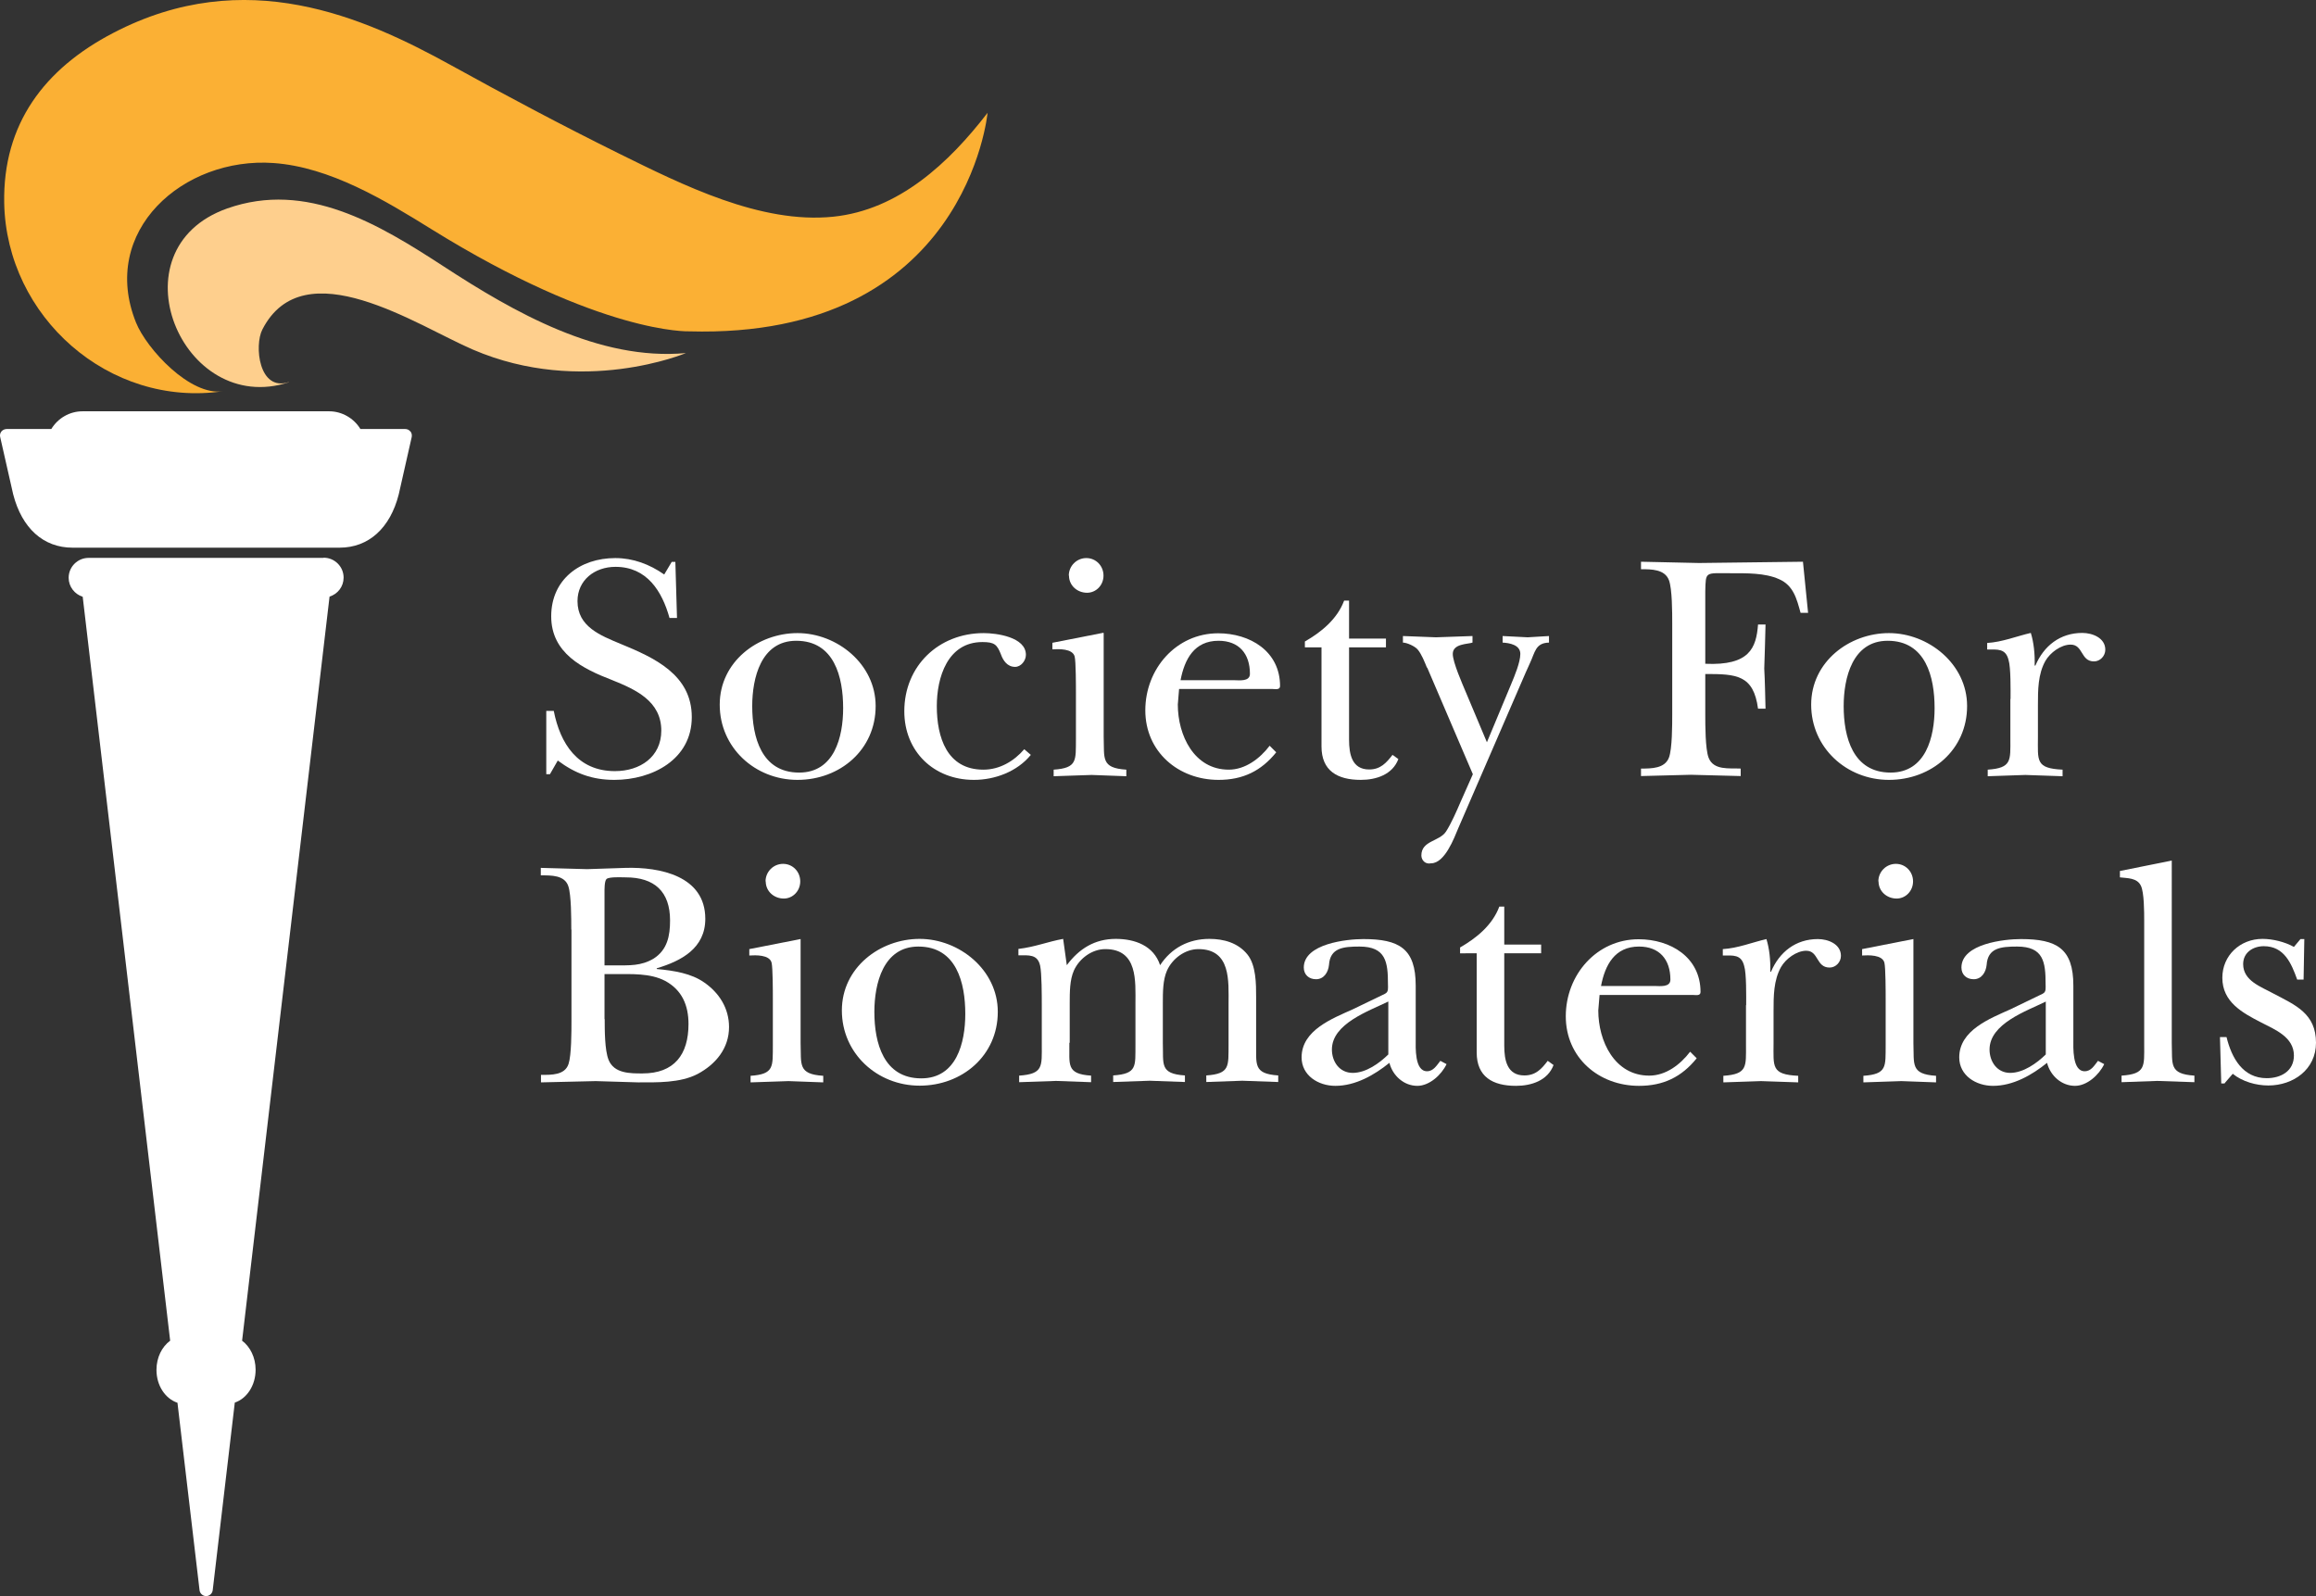 <svg viewBox="0 0 126.85 87.43" xmlns="http://www.w3.org/2000/svg"><rect x="0" y="0" width="126.85" height="87.43" fill="#333333" stroke="none"/><g fill="#fff"><path d="m29.92 38.94h.41c.35 1.79 1.31 3.3 3.35 3.3 1.38 0 2.54-.78 2.54-2.22 0-1.61-1.4-2.25-2.7-2.77-1.61-.62-3.33-1.47-3.33-3.49s1.58-3.19 3.51-3.19c.98 0 1.88.34 2.68.9l.41-.69h.2l.09 3.07h-.41c-.41-1.47-1.24-2.8-2.96-2.8-1.14 0-2.08.73-2.08 1.88 0 1.4 1.26 1.88 2.36 2.34 1.85.76 3.9 1.69 3.9 4.01s-2.16 3.44-4.24 3.44c-1.21 0-2.15-.35-3.1-1.06l-.43.75h-.2v-3.46z"/><path d="m47.96 38.68c0 2.39-1.95 4.04-4.28 4.04s-4.26-1.77-4.26-4.12 2.09-3.92 4.26-3.92 4.28 1.7 4.28 3.99zm-6.76 0c0 1.69.5 3.64 2.57 3.64 1.93 0 2.41-1.95 2.41-3.53 0-1.7-.48-3.69-2.57-3.69-1.93 0-2.41 2.04-2.41 3.58z"/><path d="m56.46 41.35c-.75.92-1.97 1.37-3.12 1.37-2.2 0-3.81-1.56-3.81-3.76 0-2.48 1.88-4.28 4.35-4.28.69 0 2.31.21 2.31 1.19 0 .32-.27.66-.59.66-.43 0-.66-.35-.78-.69-.21-.53-.35-.67-1.01-.67-1.92 0-2.5 1.95-2.5 3.51 0 1.7.55 3.48 2.55 3.48.89 0 1.67-.46 2.24-1.12l.37.32h-.01z"/><path d="m60.45 34.68v5.69c.04 1.17-.16 1.7 1.24 1.79v.36c-.6-.02-1.26-.05-1.9-.07-.69.02-1.38.05-2.08.07v-.36c1.31-.09 1.21-.51 1.22-1.69v-2.54c0-.34 0-1.7-.07-1.97-.12-.44-.87-.41-1.22-.39v-.36l2.8-.55v.02zm-1.91-3.15c0-.53.43-.96.96-.96s.94.43.94.96-.41.94-.9.94c-.53 0-.99-.39-.99-.94z"/><path d="m69.9 41.21c-.83 1.03-1.83 1.51-3.16 1.51-2.2 0-4.01-1.54-4.01-3.81s1.69-4.22 3.99-4.22c1.74 0 3.39.98 3.39 2.89 0 .23-.27.16-.44.16h-5.09l-.07.85c0 1.69.89 3.57 2.79 3.57.9 0 1.7-.6 2.24-1.31l.37.37zm-2.31-3.95c.28 0 .87.09.87-.35 0-1.1-.6-1.81-1.72-1.81-1.33 0-1.86 1.01-2.08 2.16z"/><path d="m71.47 35.46v-.32c.89-.51 1.77-1.22 2.15-2.24h.27v2.08h2.02v.48h-2.02v5.06c0 .8.16 1.63 1.1 1.63.62 0 .94-.36 1.28-.8l.32.23c-.32.85-1.21 1.14-2.06 1.14-1.28 0-2.15-.5-2.15-1.83v-5.43z"/><path d="m78.15 36.56c-.12-.3-.3-.75-.51-.99-.16-.18-.59-.37-.8-.37v-.36c.6.02 1.21.05 1.81.07.67-.02 1.33-.05 2-.07v.36c-.25.09-1.08.05-1.08.62 0 .46.53 1.65.73 2.13l1.14 2.71 1.33-3.19c.18-.43.5-1.19.5-1.65 0-.5-.6-.6-.97-.62v-.36c.46.02.9.05 1.37.07.39-.02.78-.05 1.17-.07v.36c-.75.02-.76.53-1.05 1.14l-.23.51-3.69 8.52c-.23.55-.74 1.92-1.49 1.92-.32.07-.53-.18-.53-.43 0-.82.99-.76 1.35-1.31.28-.43.59-1.14.8-1.63l.67-1.51-2.5-5.84h-.02z"/><path d="m99.03 33.57h-.41c-.21-.76-.39-1.51-1.19-1.85-.76-.34-1.77-.32-2.63-.32-1.42 0-1.37-.12-1.4.99v3.97c2.43.11 2.79-.87 2.89-2.15h.41c-.02.8-.04 1.61-.07 2.41.04.73.05 1.47.07 2.2h-.41c-.25-1.86-1.19-1.9-2.89-1.9v2.24c0 .55 0 1.86.18 2.34.27.71 1.13.57 1.76.6v.41c-.9-.02-1.83-.05-2.73-.07-.9.02-1.79.05-2.73.07v-.41c.57 0 1.3 0 1.53-.6.18-.48.18-1.79.18-2.36v-5c0-.57 0-1.88-.18-2.36-.23-.6-.96-.6-1.53-.6v-.41c1.08.02 2.13.05 3.18.07 1.9-.02 3.8-.05 5.69-.07l.28 2.79z"/><path d="m107.74 38.68c0 2.39-1.95 4.04-4.28 4.04s-4.26-1.77-4.26-4.12 2.09-3.92 4.26-3.92 4.28 1.7 4.28 3.99zm-6.76 0c0 1.69.5 3.64 2.57 3.64 1.93 0 2.41-1.95 2.41-3.53 0-1.7-.48-3.69-2.57-3.69-1.93 0-2.41 2.04-2.41 3.58z"/><path d="m110.12 38.3c0-.48.02-1.74-.11-2.15-.16-.64-.6-.57-1.17-.57v-.36c.83-.05 1.61-.37 2.39-.55.16.51.23 1.15.21 1.79h.04c.46-1.08 1.35-1.79 2.57-1.79.55 0 1.26.27 1.26.92 0 .34-.28.64-.62.64-.74 0-.58-.92-1.28-.92-.53 0-1.12.44-1.38.89-.41.73-.41 1.6-.41 2.41v1.76c0 1.3-.14 1.72 1.35 1.79v.36c-.67-.02-1.37-.05-2.04-.07-.69.02-1.37.05-2.06.07v-.36c1.33-.09 1.24-.51 1.24-1.69v-2.18h.01z"/><path d="m31.29 50.91c0-.57 0-1.88-.16-2.36-.2-.62-.94-.6-1.51-.6v-.41c.85.02 1.69.05 2.54.07.71-.02 1.4-.05 2.11-.07 1.86-.05 4.36.43 4.36 2.79 0 1.61-1.31 2.31-2.66 2.71v.04c.99.09 1.9.25 2.59.73.83.57 1.37 1.42 1.37 2.45 0 1.17-.73 2.04-1.72 2.57-.96.5-2.24.46-3.26.46-.78-.02-1.54-.05-2.32-.07-.99.02-2 .05-3 .07v-.41c.57 0 1.31.02 1.51-.6.16-.48.16-1.79.16-2.36v-5h-.01zm1.83 1.97h.57c.78 0 1.42.04 2.11-.37.75-.48.9-1.24.9-2.09 0-1.58-.85-2.36-2.43-2.36-.23 0-.9-.04-1.05.09-.12.11-.11.6-.11.74v3.99zm0 2.94c0 .6 0 1.7.21 2.23.3.76 1.19.75 1.86.75 1.74 0 2.52-1.03 2.52-2.71 0-1.01-.35-1.86-1.28-2.36-.82-.43-1.86-.37-2.77-.37h-.55v2.47z"/><path d="m43.85 51.44v5.7c.04 1.17-.16 1.7 1.24 1.79v.36c-.6-.02-1.26-.05-1.9-.07-.69.02-1.38.05-2.08.07v-.36c1.31-.09 1.21-.51 1.22-1.69v-2.54c0-.34 0-1.7-.07-1.97-.12-.44-.87-.41-1.22-.39v-.35l2.8-.55zm-1.92-3.16c0-.53.43-.96.96-.96s.94.43.94.96-.41.94-.9.94c-.53 0-.99-.39-.99-.94z"/><path d="m54.65 55.43c0 2.39-1.95 4.04-4.28 4.04s-4.26-1.77-4.26-4.12 2.09-3.92 4.26-3.92 4.28 1.7 4.28 3.99zm-6.76 0c0 1.69.5 3.64 2.57 3.64 1.93 0 2.41-1.95 2.41-3.53 0-1.7-.48-3.69-2.57-3.69-1.93 0-2.41 2.04-2.41 3.58z"/><path d="m58.57 57.13c.02 1.17-.2 1.7 1.19 1.79v.36c-.64-.02-1.28-.05-1.92-.07-.67.02-1.35.05-2.02.07v-.36c1.33-.09 1.24-.51 1.24-1.69v-2.18c0-.5 0-1.74-.09-2.15-.14-.64-.62-.57-1.19-.57v-.35c.92-.11 1.58-.39 2.45-.55l.2 1.44c.67-.9 1.53-1.44 2.68-1.44 1.05 0 2.08.37 2.43 1.44.62-.94 1.56-1.44 2.7-1.44.78 0 1.56.21 2.08.85.48.59.48 1.62.48 2.34v2.5c.02 1.17-.18 1.7 1.21 1.79v.36c-.66-.02-1.31-.05-1.97-.07-.66.02-1.31.05-1.97.07v-.36c1.31-.09 1.21-.51 1.22-1.69v-2.23c0-1.24.14-3-1.65-3-.73 0-1.42.51-1.72 1.17-.23.52-.23 1.17-.23 1.83v2.13c.04 1.17-.19 1.7 1.21 1.79v.36c-.64-.02-1.3-.05-1.93-.07-.67.02-1.33.05-2 .07v-.36c1.33-.09 1.21-.51 1.22-1.69v-2.23c0-1.24.14-3-1.65-3-.73 0-1.42.51-1.72 1.17-.23.52-.23 1.17-.23 1.83v2.13h-.02z"/><path d="m75.88 54.42c.18-.09.14-.32.14-.51 0-1.21-.11-2.06-1.56-2.06-.89 0-1.61.07-1.67 1.01-.04.39-.27.78-.71.78-.39 0-.67-.25-.67-.64 0-1.31 2.36-1.56 3.26-1.56 1.97 0 2.87.52 2.87 2.55v2.93c0 .44-.07 1.76.62 1.76.35 0 .53-.32.73-.57l.34.18c-.28.59-.94 1.19-1.6 1.19-.73 0-1.35-.55-1.53-1.26-.83.67-1.86 1.26-2.96 1.26-.94 0-1.85-.57-1.85-1.56 0-1.49 1.69-2.13 2.82-2.64l1.76-.85zm.16.44c-1.06.52-3.09 1.21-3.09 2.63 0 .66.41 1.28 1.14 1.28s1.46-.53 1.95-1.01v-2.89z"/><path d="m79.97 52.22v-.32c.89-.51 1.77-1.22 2.15-2.24h.27v2.08h2.02v.48h-2.02v5.06c0 .8.16 1.63 1.1 1.63.62 0 .94-.35 1.28-.8l.32.23c-.32.85-1.21 1.14-2.06 1.14-1.28 0-2.15-.5-2.15-1.83v-5.43z"/><path d="m92.93 57.97c-.83 1.03-1.83 1.51-3.16 1.51-2.2 0-4.01-1.54-4.01-3.81s1.69-4.22 3.99-4.22c1.74 0 3.39.98 3.39 2.89 0 .23-.27.16-.44.16h-5.09l-.07.85c0 1.68.89 3.57 2.79 3.57.91 0 1.7-.6 2.24-1.31l.37.37zm-2.31-3.96c.28 0 .87.09.87-.35 0-1.1-.6-1.81-1.72-1.81-1.33 0-1.86 1.01-2.08 2.16z"/><path d="m95.64 55.06c0-.48.02-1.74-.11-2.15-.16-.64-.6-.57-1.17-.57v-.35c.83-.05 1.61-.37 2.39-.55.16.52.23 1.15.21 1.79h.04c.46-1.08 1.35-1.79 2.57-1.79.55 0 1.26.27 1.26.92 0 .34-.28.64-.62.64-.75 0-.59-.92-1.28-.92-.53 0-1.12.44-1.38.89-.41.73-.41 1.6-.41 2.41v1.76c0 1.29-.14 1.72 1.35 1.79v.36c-.67-.02-1.37-.05-2.04-.07-.69.02-1.37.05-2.06.07v-.36c1.33-.09 1.24-.51 1.24-1.69v-2.18z"/><path d="m104.8 51.44v5.7c.04 1.17-.16 1.7 1.24 1.79v.36c-.6-.02-1.26-.05-1.9-.07-.69.02-1.38.05-2.08.07v-.36c1.31-.09 1.21-.51 1.22-1.69v-2.54c0-.34 0-1.7-.07-1.97-.12-.44-.87-.41-1.22-.39v-.35l2.8-.55zm-1.92-3.16c0-.53.43-.96.96-.96s.94.43.94.96-.41.94-.9.94c-.53 0-.99-.39-.99-.94z"/><path d="m111.9 54.42c.18-.09.14-.32.14-.51 0-1.21-.11-2.06-1.56-2.06-.89 0-1.61.07-1.67 1.01-.04.39-.27.78-.71.78-.39 0-.67-.25-.67-.64 0-1.31 2.36-1.56 3.26-1.56 1.97 0 2.87.52 2.87 2.55v2.93c0 .44-.07 1.76.62 1.76.36 0 .53-.32.73-.57l.34.18c-.28.59-.94 1.19-1.6 1.19-.73 0-1.35-.55-1.53-1.26-.83.67-1.86 1.26-2.96 1.26-.94 0-1.85-.57-1.85-1.56 0-1.49 1.69-2.13 2.82-2.64l1.76-.85zm.16.44c-1.06.52-3.09 1.21-3.09 2.63 0 .66.41 1.28 1.13 1.28s1.46-.53 1.95-1.01v-2.89h.01z"/><path d="m118.95 57.13c.04 1.17-.16 1.7 1.24 1.79v.36c-.69-.02-1.37-.05-2.04-.07-.66.02-1.29.05-1.95.07v-.36c1.33-.09 1.24-.51 1.24-1.69v-6.81c0-.44 0-1.53-.18-1.9-.21-.44-.74-.41-1.15-.46v-.35l2.84-.57z"/><path d="m121.84 59.35h-.18l-.07-2.54h.36c.28 1.14.89 2.25 2.2 2.25.78 0 1.49-.39 1.49-1.24 0-1.01-1.03-1.42-1.79-1.81-1.03-.53-2.13-1.12-2.13-2.45 0-1.22.97-2.13 2.2-2.13.55 0 1.22.16 1.72.44l.36-.43h.21l-.04 2.22h-.35c-.32-.89-.71-1.83-1.83-1.83-.58 0-1.13.34-1.13.98 0 .92.98 1.24 1.65 1.61 1.22.64 2.34 1.1 2.34 2.7 0 1.46-1.24 2.34-2.61 2.34-.67 0-1.42-.21-1.95-.64l-.44.51v.02z"/></g><path d="m12.22 21.43c-6.24.92-11.87-4.08-11.99-10.31-.08-4.32 2.19-7.35 5.98-9.32 7.23-3.77 13.73-.85 18.47 1.76 3.04 1.68 6.11 3.31 9.22 4.85 3.47 1.71 7.75 3.87 11.74 3.46 3.59-.37 6.34-2.95 8.45-5.69 0 0-1.15 12.4-16.35 11.97 0 0-4.8.18-14.1-5.59-2.56-1.59-5.56-3.41-8.66-3.63-4.94-.35-9.55 3.72-7.53 8.74.58 1.44 2.97 4.04 4.77 3.76z" fill="#fbb034"/><path d="m15.82 20.94c-5.86 1.92-9.69-7.28-3.38-9.52 4.36-1.54 8.32.87 11.87 3.18 3.82 2.49 8.5 5.18 13.26 4.74 0 0-5.67 2.39-11.67-.19-3.03-1.3-9.26-5.53-11.53-1.1-.45.87-.2 3.42 1.45 2.88z" fill="#fecf8d"/><path d="m17.72 30.56h-12.87c-.6 0-1.09.49-1.09 1.09 0 .49.33.9.77 1.04l4.79 40.75c-.45.33-.75.92-.75 1.6 0 .87.49 1.58 1.15 1.8l1.21 10.27c.02.18.18.32.36.32s.34-.14.36-.32l1.21-10.28c.66-.22 1.14-.94 1.14-1.8 0-.67-.3-1.26-.74-1.59l4.79-40.76c.45-.14.77-.55.77-1.04 0-.6-.49-1.09-1.09-1.09h-.01zm4.76-6.92c-.07-.09-.17-.14-.29-.14h-2.45c-.36-.59-1.01-.97-1.71-.97h-13.51c-.71 0-1.35.38-1.71.97h-2.44c-.11 0-.22.05-.29.13-.07.09-.1.2-.07.31l.71 3.13c.48 1.87 1.66 2.93 3.25 2.93h14.63c1.59 0 2.77-1.07 3.24-2.92l.71-3.14c.02-.11 0-.22-.07-.31z" fill="#fff"/></svg>
